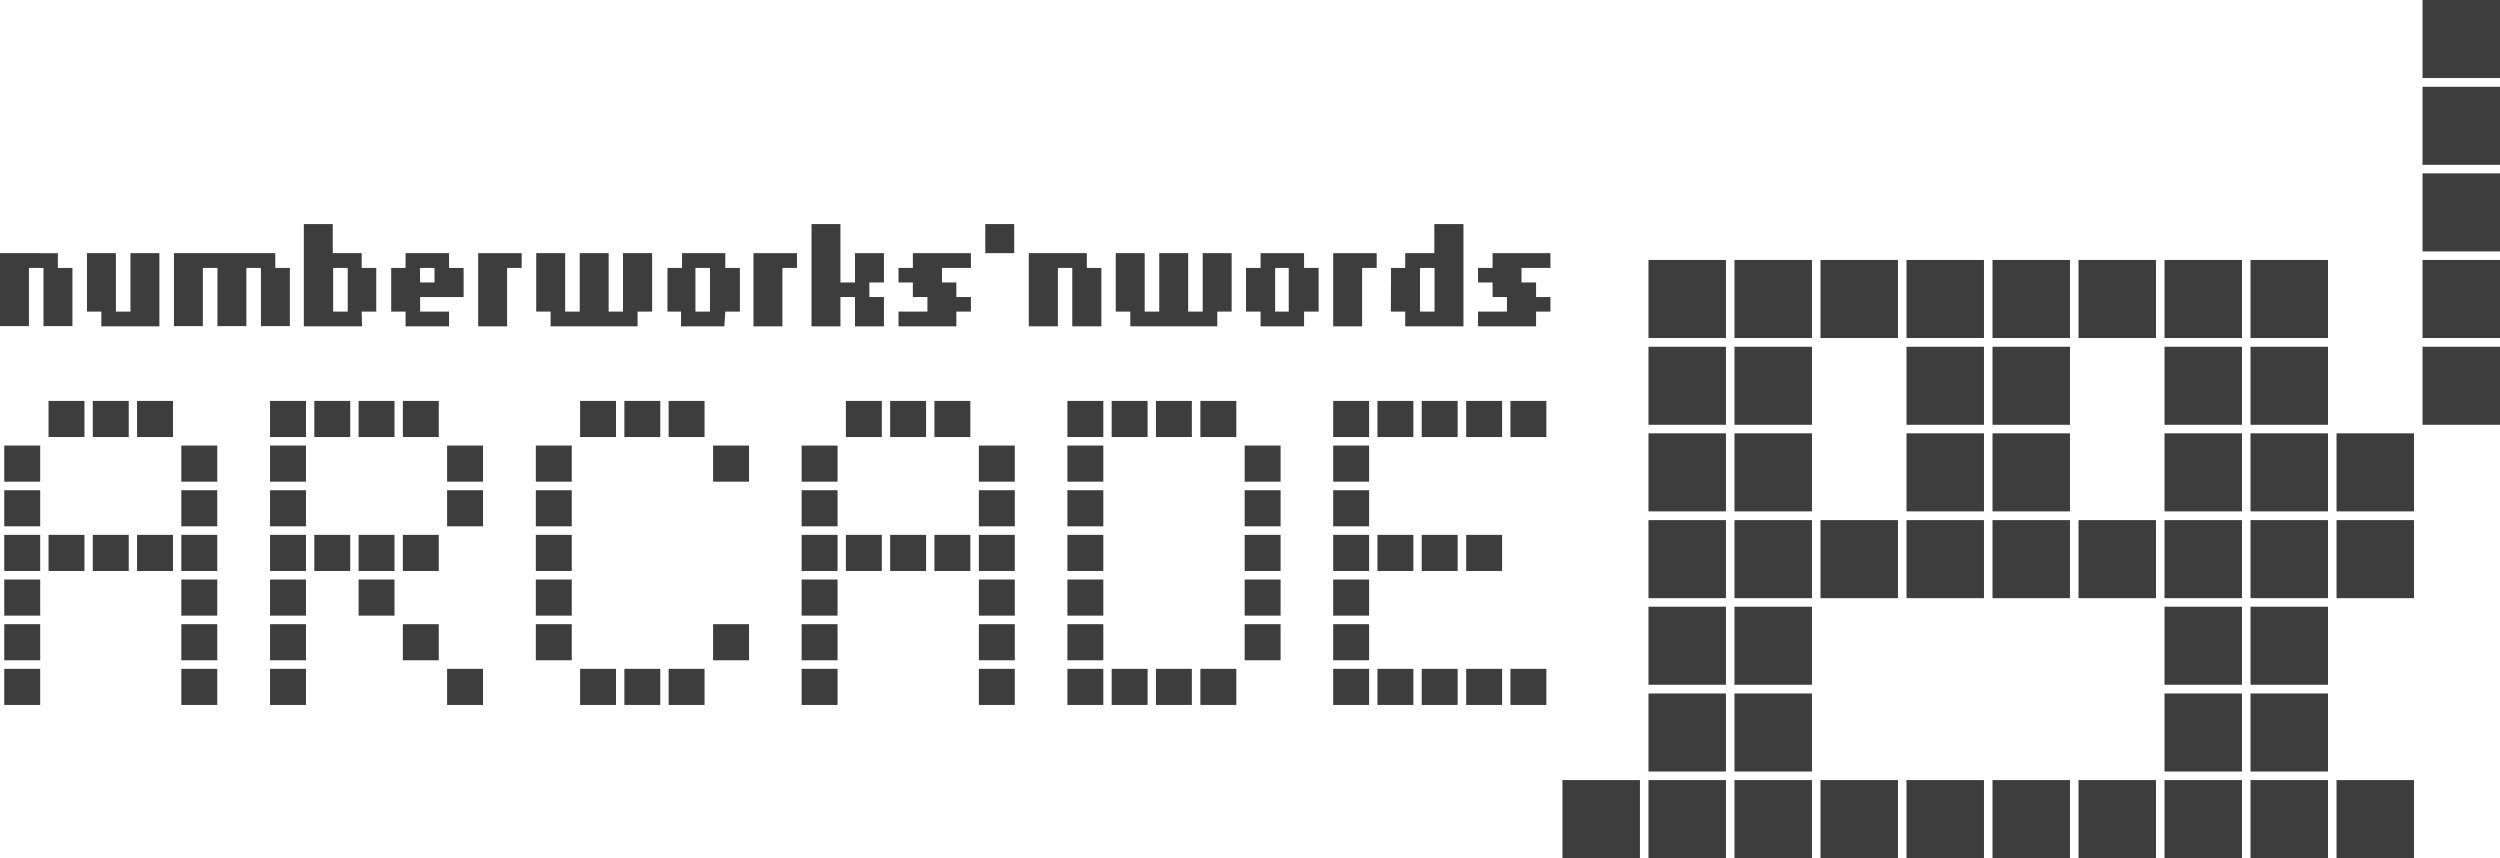 <svg viewBox="0 0 128.77 44.2" xmlns="http://www.w3.org/2000/svg"><g fill="#3d3d3d"><path d="m0 13.04v3.76h1.49v-3h.75v3h1.49v-3h-.75v-.76z"/><path d="m5.22 16.05h-.74v-3.01h1.49v3.01h.75v-3.01h1.49v3.77h-2.99z"/><path d="m13.44 13.8h-.75v3h-1.49v-3h-.75v3h-1.49v-3.76h5.22v.76h.75v3h-1.49z"/><path d="m24.27 19.39h-3v-5.27h1.49v1.5h1.49v.76h.75v2.25h-.75zm-1.49-.76h.75v-2.25h-.75z" transform="translate(-5.62 -2.58)"/><path d="m26.51 18.63h-.74v-2.25h.74v-.76h2.24v.76h.75v1.5h-2.24v.75h1.49v.76h-2.24zm.75-1.5h.74v-.75h-.75z" transform="translate(-5.62 -2.58)"/><path d="m26.12 16.81h-1.49v-3.77h2.24v.76h-.75z"/><path d="m28.36 16.05h-.74v-3.01h1.49v3.01h.75v-3.01h1.49v3.01h.74v-3.01h1.5v3.01h-.75v.76h-4.48z"/><path d="m42.93 19.39h-2.23v-.76h-.7v-2.25h.75v-.76h2.23v.76h.75v2.25h-.75zm-1.49-.76h.75v-2.25h-.75z" transform="translate(-5.62 -2.58)"/><path d="m40.3 16.81h-1.49v-3.77h2.24v.76h-.75z"/><path d="m44.04 15.3h-.75v1.51h-1.49v-5.27h1.49v3.01h.75v-1.51h1.49v1.51h-.75v.75h.75v1.51h-1.49z"/><path d="m49.26 16.81h-2.98v-.76h1.49v-.75h-.75v-.75h-.74v-.75h.74v-.76h2.99v.76h-1.49v.75h.74v.75h.75v.75h-.75z"/><path d="m50.75 11.54h1.49v1.5h-1.49z"/><path d="m52.99 13.04h2.99v.76h.75v3.01h-1.5v-3.01h-.74v3.01h-1.5z"/><path d="m58.22 16.05h-.75v-3.01h1.49v3.01h.75v-3.01h1.49v3.01h.75v-3.01h1.49v3.01h-.74v.76h-4.48z"/><path d="m72.79 19.39h-2.24v-.76h-.75v-2.25h.75v-.76h2.24v.76h.75v2.25h-.75zm-1.49-.76h.7v-2.25h-.7z" transform="translate(-5.62 -2.58)"/><path d="m70.16 16.81h-1.49v-3.77h2.24v.76h-.75z"/><path d="m77.27 16.38h.73v-.76h1.5v-1.5h1.5v5.27h-3v-.76h-.74zm1.49 2.25h.75v-2.25h-.75z" transform="translate(-5.62 -2.58)"/><path d="m79.12 16.81h-2.99v-.76h1.49v-.75h-.74v-.75h-.75v-.75h.75v-.76h2.98v.76h-1.49v.75h.75v.75h.74v.75h-.74z"/><path d="m2.5 20.65h1.85v1.86h-1.85z"/><path d="m4.78 20.65h1.85v1.86h-1.85z"/><path d="m7.06 20.65h1.85v1.86h-1.85z"/><path d="m13.91 20.65h1.85v1.86h-1.85z"/><path d="m16.19 20.65h1.85v1.86h-1.85z"/><path d="m18.47 20.65h1.85v1.86h-1.85z"/><path d="m20.75 20.65h1.85v1.86h-1.85z"/><path d="m.22 22.95h1.85v1.86h-1.85z"/><path d="m9.34 22.95h1.85v1.86h-1.85z"/><path d="m13.91 22.95h1.85v1.86h-1.85z"/><path d="m23.03 22.95h1.85v1.86h-1.85z"/><path d="m.22 25.25h1.85v1.86h-1.85z"/><path d="m9.34 25.25h1.85v1.86h-1.85z"/><path d="m13.91 25.25h1.85v1.86h-1.85z"/><path d="m23.03 25.25h1.85v1.86h-1.85z"/><path d="m.22 27.55h1.85v1.86h-1.85z"/><path d="m2.5 27.55h1.85v1.86h-1.85z"/><path d="m4.78 27.55h1.85v1.86h-1.85z"/><path d="m7.06 27.55h1.85v1.86h-1.85z"/><path d="m9.34 27.55h1.85v1.86h-1.85z"/><path d="m13.91 27.55h1.85v1.86h-1.85z"/><path d="m16.19 27.55h1.85v1.86h-1.85z"/><path d="m18.47 27.55h1.85v1.86h-1.85z"/><path d="m20.75 27.55h1.85v1.86h-1.85z"/><path d="m.22 29.85h1.85v1.86h-1.85z"/><path d="m9.34 29.85h1.85v1.86h-1.85z"/><path d="m13.91 29.85h1.85v1.86h-1.85z"/><path d="m18.47 29.85h1.85v1.86h-1.85z"/><path d="m.22 32.15h1.85v1.86h-1.85z"/><path d="m9.34 32.15h1.85v1.86h-1.85z"/><path d="m13.91 32.15h1.85v1.86h-1.85z"/><path d="m20.75 32.15h1.85v1.86h-1.85z"/><path d="m.22 34.45h1.85v1.86h-1.85z"/><path d="m9.34 34.45h1.85v1.86h-1.85z"/><path d="m13.91 34.45h1.85v1.86h-1.85z"/><path d="m23.03 34.45h1.85v1.86h-1.85z"/><path d="m29.88 20.65h1.85v1.86h-1.85z"/><path d="m32.16 20.65h1.85v1.86h-1.85z"/><path d="m34.44 20.65h1.85v1.86h-1.85z"/><path d="m43.57 20.65h1.85v1.86h-1.85z"/><path d="m45.85 20.65h1.85v1.86h-1.85z"/><path d="m48.13 20.65h1.85v1.86h-1.85z"/><path d="m27.6 22.95h1.85v1.86h-1.85z"/><path d="m36.73 22.95h1.85v1.86h-1.85z"/><path d="m41.29 22.95h1.85v1.86h-1.85z"/><path d="m50.42 22.95h1.85v1.86h-1.85z"/><path d="m27.6 25.25h1.85v1.86h-1.85z"/><path d="m41.29 25.25h1.85v1.86h-1.85z"/><path d="m50.42 25.25h1.85v1.86h-1.85z"/><path d="m27.6 27.55h1.85v1.86h-1.85z"/><path d="m41.29 27.55h1.85v1.86h-1.85z"/><path d="m43.57 27.55h1.85v1.86h-1.85z"/><path d="m45.85 27.55h1.85v1.86h-1.85z"/><path d="m48.13 27.55h1.85v1.86h-1.85z"/><path d="m50.42 27.55h1.85v1.86h-1.85z"/><path d="m27.6 29.85h1.85v1.86h-1.85z"/><path d="m41.29 29.85h1.85v1.86h-1.85z"/><path d="m50.42 29.85h1.85v1.86h-1.85z"/><path d="m27.6 32.15h1.85v1.86h-1.85z"/><path d="m36.73 32.15h1.85v1.86h-1.85z"/><path d="m41.29 32.15h1.85v1.86h-1.85z"/><path d="m50.42 32.15h1.85v1.86h-1.85z"/><path d="m29.88 34.45h1.85v1.86h-1.85z"/><path d="m32.16 34.45h1.85v1.86h-1.85z"/><path d="m34.44 34.45h1.85v1.86h-1.85z"/><path d="m41.29 34.45h1.85v1.86h-1.85z"/><path d="m50.42 34.45h1.85v1.86h-1.85z"/><path d="m54.98 20.65h1.85v1.86h-1.85z"/><path d="m57.26 20.65h1.85v1.86h-1.85z"/><path d="m59.54 20.65h1.85v1.86h-1.85z"/><path d="m61.83 20.65h1.85v1.86h-1.85z"/><path d="m68.67 20.65h1.85v1.86h-1.85z"/><path d="m70.95 20.65h1.85v1.86h-1.85z"/><path d="m73.23 20.65h1.85v1.86h-1.85z"/><path d="m75.52 20.65h1.85v1.86h-1.85z"/><path d="m77.8 20.65h1.85v1.86h-1.85z"/><path d="m54.98 22.95h1.85v1.86h-1.85z"/><path d="m64.11 22.95h1.85v1.86h-1.85z"/><path d="m68.67 22.95h1.85v1.86h-1.85z"/><path d="m54.98 25.25h1.85v1.86h-1.85z"/><path d="m64.11 25.25h1.85v1.86h-1.85z"/><path d="m68.67 25.25h1.85v1.86h-1.85z"/><path d="m54.98 27.55h1.85v1.86h-1.85z"/><path d="m64.11 27.55h1.85v1.86h-1.85z"/><path d="m68.67 27.55h1.85v1.86h-1.85z"/><path d="m70.95 27.55h1.85v1.86h-1.85z"/><path d="m73.23 27.55h1.85v1.86h-1.85z"/><path d="m75.52 27.55h1.85v1.86h-1.85z"/><path d="m54.98 29.85h1.85v1.86h-1.85z"/><path d="m64.11 29.85h1.85v1.86h-1.85z"/><path d="m68.67 29.85h1.85v1.86h-1.85z"/><path d="m54.98 32.15h1.85v1.86h-1.85z"/><path d="m64.11 32.15h1.85v1.86h-1.85z"/><path d="m68.67 32.15h1.85v1.86h-1.85z"/><path d="m54.98 34.45h1.85v1.86h-1.85z"/><path d="m57.26 34.45h1.85v1.86h-1.85z"/><path d="m59.54 34.45h1.85v1.86h-1.85z"/><path d="m61.83 34.45h1.85v1.86h-1.85z"/><path d="m68.67 34.45h1.85v1.86h-1.85z"/><path d="m70.95 34.45h1.85v1.86h-1.85z"/><path d="m73.23 34.45h1.85v1.86h-1.85z"/><path d="m75.52 34.45h1.85v1.86h-1.85z"/><path d="m77.8 34.45h1.85v1.86h-1.85z"/><path d="m124.78 0h3.99v4.02h-3.99z"/><path d="m124.78 4.47h3.99v4.02h-3.99z"/><path d="m124.78 8.93h3.99v4.02h-3.99z"/><path d="m84.91 13.39h3.99v4.02h-3.99z"/><path d="m89.34 13.39h3.99v4.02h-3.99z"/><path d="m93.77 13.39h3.99v4.02h-3.99z"/><path d="m98.2 13.39h3.99v4.02h-3.99z"/><path d="m102.63 13.39h3.99v4.02h-3.99z"/><path d="m107.06 13.39h3.99v4.02h-3.99z"/><path d="m111.49 13.39h3.99v4.02h-3.99z"/><path d="m115.92 13.39h3.99v4.02h-3.99z"/><path d="m124.78 13.39h3.99v4.02h-3.99z"/><path d="m84.91 17.86h3.99v4.02h-3.99z"/><path d="m89.34 17.86h3.99v4.02h-3.99z"/><path d="m98.2 17.86h3.99v4.02h-3.99z"/><path d="m102.63 17.86h3.99v4.02h-3.99z"/><path d="m111.49 17.86h3.99v4.02h-3.99z"/><path d="m115.92 17.86h3.99v4.02h-3.99z"/><path d="m124.78 17.86h3.99v4.02h-3.99z"/><path d="m84.91 22.32h3.99v4.02h-3.99z"/><path d="m89.34 22.32h3.99v4.02h-3.99z"/><path d="m98.2 22.32h3.99v4.02h-3.99z"/><path d="m102.63 22.32h3.99v4.02h-3.99z"/><path d="m111.49 22.32h3.99v4.02h-3.99z"/><path d="m115.92 22.32h3.99v4.02h-3.99z"/><path d="m120.35 22.32h3.99v4.02h-3.99z"/><path d="m84.91 26.79h3.99v4.02h-3.99z"/><path d="m89.34 26.79h3.99v4.02h-3.99z"/><path d="m93.77 26.79h3.99v4.02h-3.99z"/><path d="m98.2 26.79h3.99v4.02h-3.99z"/><path d="m102.63 26.79h3.99v4.02h-3.99z"/><path d="m107.06 26.79h3.99v4.02h-3.99z"/><path d="m111.49 26.79h3.99v4.02h-3.99z"/><path d="m115.92 26.79h3.99v4.02h-3.99z"/><path d="m120.35 26.79h3.99v4.02h-3.99z"/><path d="m84.91 31.25h3.99v4.02h-3.99z"/><path d="m89.34 31.25h3.99v4.02h-3.99z"/><path d="m111.49 31.25h3.99v4.02h-3.99z"/><path d="m115.92 31.25h3.99v4.02h-3.99z"/><path d="m84.91 35.72h3.99v4.02h-3.99z"/><path d="m89.34 35.72h3.99v4.02h-3.99z"/><path d="m111.49 35.72h3.99v4.02h-3.99z"/><path d="m115.92 35.72h3.99v4.02h-3.99z"/><path d="m80.48 40.18h3.99v4.02h-3.99z"/><path d="m84.91 40.18h3.99v4.02h-3.99z"/><path d="m89.34 40.18h3.99v4.02h-3.99z"/><path d="m93.77 40.18h3.99v4.02h-3.99z"/><path d="m98.2 40.18h3.99v4.02h-3.99z"/><path d="m102.63 40.18h3.99v4.02h-3.99z"/><path d="m107.06 40.18h3.99v4.02h-3.99z"/><path d="m111.49 40.18h3.99v4.02h-3.99z"/><path d="m115.92 40.18h3.99v4.02h-3.99z"/><path d="m120.35 40.18h3.99v4.02h-3.99z"/></g></svg>